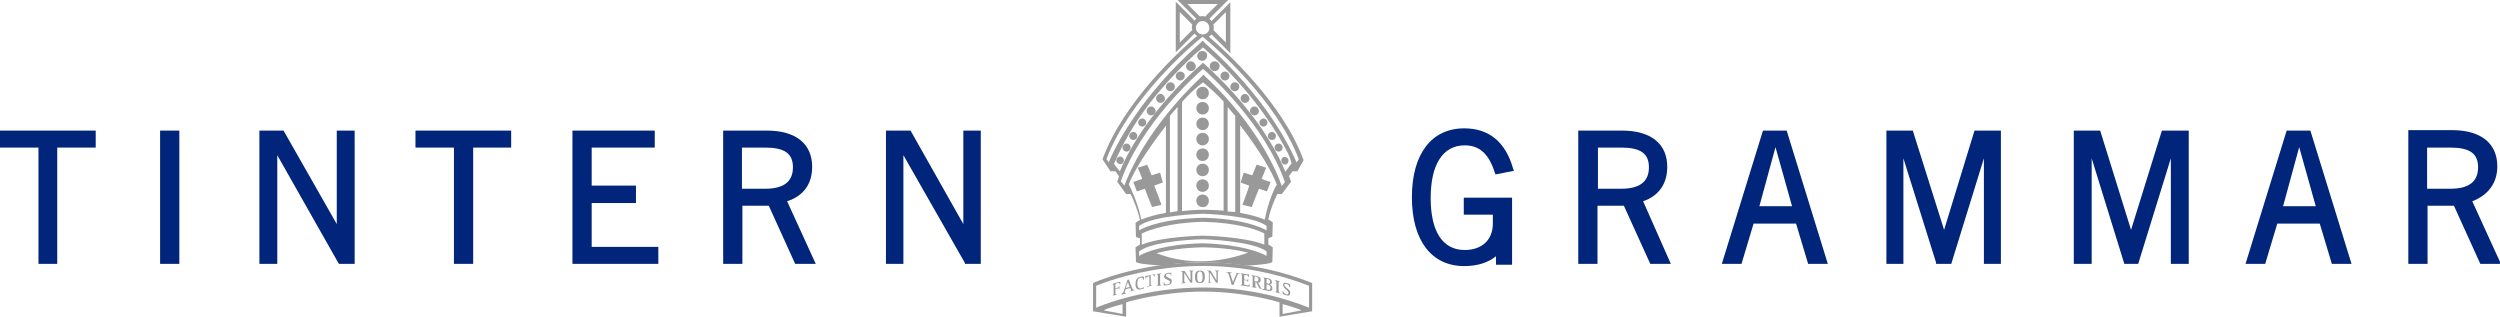<?xml version="1.0" encoding="utf-8"?>
<!-- Generator: Adobe Illustrator 22.1.0, SVG Export Plug-In . SVG Version: 6.00 Build 0)  -->
<svg version="1.1" id="Layer_1" xmlns="http://www.w3.org/2000/svg" xmlns:xlink="http://www.w3.org/1999/xlink" x="0px" y="0px"
	 viewBox="0 0 559 70.9" style="enable-background:new 0 0 559 70.9;" xml:space="preserve">
<style type="text/css">
	.st0{fill:#999999;}
	.st1{fill:#00257A;}
</style>
<g>
	<path class="st0" d="M292.7,68.8c-23.6-9.4-44.3-1.4-47.6,0v-4.9c2.2-0.9,23.3-9.5,47.6,0c0,0.1,0,0.2,0,0.2V68.8z M246.8,69.4
		c0.7-0.5,4.2-1.4,4.2-1.4v2.2L246.8,69.4z M286.8,68c0,0,3.4,0.9,4.2,1.4l-4.2,0.8V68z M293.4,63.3l-0.2-0.1
		c-25.9-10.2-48.4-0.1-48.6,0l-0.2,0.1l0,6.3l7.3,1.2v0l0.1,0v-3.2c0,0,7.8-2.4,17.2-2.4c9.5,0,17.1,2.4,17.1,2.4v3.2l0.1,0v0
		l7.2-1.2L293.4,63.3z"/>
	<path class="st0" d="M248.7,66.2c0.3-0.1,0.3-0.2,0.3-0.5v-1.8c0-0.3-0.1-0.4-0.3-0.3v-0.1c0.6-0.2,1.2-0.4,1.8-0.5
		c0,0.2,0,0.4,0,0.6c0,0-0.1,0-0.1,0c0-0.2-0.1-0.4-0.5-0.3c-0.1,0-0.2,0-0.3,0.1c-0.2,0.1-0.2,0.1-0.2,0.4v0.7
		c0.2-0.1,0.3-0.1,0.5-0.2c0.3-0.1,0.3-0.1,0.3-0.4c0,0,0.1,0,0.1,0v0.8c0,0-0.1,0-0.1,0c0-0.2,0-0.3-0.3-0.2
		c-0.2,0.1-0.4,0.1-0.5,0.2v0.8c0,0.3,0.1,0.4,0.3,0.3v0.1c-0.4,0.1-0.7,0.2-1.1,0.3V66.2z"/>
	<path class="st0" d="M251.7,64.4c0.3-0.1,0.6-0.2,0.9-0.2c-0.1-0.4-0.3-0.7-0.4-1.1C252,63.5,251.8,64,251.7,64.4 M250.8,65.6
		c0.3-0.1,0.4-0.2,0.5-0.6c0.3-0.8,0.5-1.6,0.8-2.4c0.1,0,0.2-0.1,0.3-0.1c0.3,0.7,0.5,1.4,0.8,2c0.1,0.3,0.2,0.3,0.5,0.3v0.1
		c-0.4,0.1-0.8,0.2-1.1,0.3v-0.1c0.2,0,0.3-0.1,0.3-0.2c0,0,0-0.1,0-0.1c-0.1-0.1-0.1-0.3-0.2-0.4c-0.3,0.1-0.7,0.2-1,0.3
		c-0.1,0.1-0.1,0.3-0.2,0.5c0,0.1,0,0.1,0,0.2c0,0.1,0.1,0.1,0.3,0.1v0.1c-0.3,0.1-0.7,0.2-1,0.3V65.6z"/>
	<path class="st0" d="M255.9,64.4c-0.1,0.1-0.4,0.2-0.8,0.3c-0.9,0.2-1.2-0.3-1.2-1.2c0-0.7,0.2-1.4,1.1-1.6c0.4-0.1,0.6-0.1,0.8,0
		c0,0.2,0,0.4,0,0.7c0,0-0.1,0-0.1,0c0-0.2-0.2-0.6-0.7-0.5c-0.6,0.1-0.7,0.8-0.7,1.3c0,0.6,0.2,1.2,0.8,1.1
		c0.4-0.1,0.6-0.2,0.7-0.3V64.4z"/>
	<path class="st0" d="M256.7,64.2c0.3-0.1,0.3-0.1,0.3-0.4v-2c-0.1,0-0.1,0-0.2,0c-0.4,0.1-0.5,0.2-0.6,0.5c0,0-0.1,0-0.1,0
		c0-0.2,0-0.4,0-0.6c0.7-0.1,1.4-0.2,2.1-0.4c0,0.2,0,0.4,0,0.6c0,0-0.1,0-0.1,0c0-0.3-0.1-0.4-0.6-0.4c-0.1,0-0.1,0-0.2,0v2
		c0,0.3,0.1,0.4,0.3,0.3v0.1c-0.4,0.1-0.8,0.1-1.1,0.2V64.2z"/>
	<path class="st0" d="M258.6,63.9c0.3,0,0.3-0.1,0.3-0.4v-1.8c0-0.3-0.1-0.4-0.3-0.3v-0.1c0.4-0.1,0.8-0.1,1.1-0.2v0.1
		c-0.3,0-0.3,0.1-0.3,0.4v1.8c0,0.3,0.1,0.4,0.3,0.3v0.1c-0.4,0.1-0.8,0.1-1.1,0.2V63.9z"/>
	<path class="st0" d="M261.8,61.6c0-0.2-0.1-0.5-0.6-0.4c-0.3,0-0.5,0.2-0.5,0.4c0,0.4,0.7,0.5,1,0.7c0.2,0.1,0.3,0.3,0.3,0.6
		c0,0.6-0.4,0.8-1.1,0.9c-0.3,0-0.6,0-0.7,0c0-0.2,0-0.4,0-0.7c0,0,0.1,0,0.1,0c0,0.2,0.1,0.6,0.7,0.5c0.4,0,0.6-0.2,0.6-0.5
		c0-0.4-0.5-0.5-0.9-0.7c-0.2-0.1-0.4-0.3-0.4-0.6c0-0.4,0.3-0.7,0.9-0.8c0.3,0,0.5,0,0.7,0c0,0.2,0,0.4,0,0.6
		C261.9,61.6,261.9,61.6,261.8,61.6"/>
	<path class="st0" d="M264.1,63.3c0.3,0,0.3-0.1,0.3-0.4v-1.8c0-0.3-0.1-0.4-0.3-0.4v-0.1c0.3,0,0.5,0,0.8,0
		c0.4,0.7,0.9,1.4,1.3,2.1c0,0,0,0,0,0v-1.7c0-0.3-0.1-0.4-0.3-0.4v-0.1c0.3,0,0.6,0,1,0v0.1c-0.3,0-0.3,0.1-0.3,0.4v2.2
		c-0.1,0-0.3,0-0.4,0c-0.5-0.7-0.9-1.5-1.4-2.2c0,0,0,0,0,0v1.8c0,0.3,0.1,0.4,0.3,0.4v0.1c-0.3,0-0.6,0-1,0.1V63.3z"/>
	<path class="st0" d="M268.3,63.1c0.5,0,0.6-0.6,0.6-1.2c0-0.6-0.1-1.2-0.6-1.2c-0.6,0-0.6,0.6-0.6,1.2
		C267.7,62.6,267.8,63.1,268.3,63.1 M267.2,61.9c0-0.9,0.3-1.4,1.1-1.4c0.9,0,1.1,0.5,1.1,1.4c0,0.9-0.3,1.4-1.1,1.4
		C267.4,63.3,267.2,62.8,267.2,61.9"/>
	<path class="st0" d="M269.9,63.2c0.3,0,0.4-0.1,0.4-0.4v-1.8c0-0.3-0.1-0.4-0.4-0.4v-0.1c0.3,0,0.5,0,0.8,0
		c0.4,0.7,0.9,1.5,1.3,2.2h0v-1.7c0-0.3-0.1-0.4-0.4-0.4v-0.1c0.3,0,0.6,0,1,0v0.1c-0.3,0-0.3,0-0.3,0.4v2.2c-0.1,0-0.3,0-0.4,0
		c-0.5-0.8-0.9-1.6-1.4-2.3h0v1.8c0,0.3,0.1,0.4,0.3,0.4v0.1c-0.3,0-0.6,0-1,0V63.2z"/>
	<path class="st0" d="M274.7,61.3c-0.1-0.3-0.2-0.4-0.5-0.4v-0.1c0.4,0,0.8,0.1,1.2,0.1V61c-0.2,0-0.3,0-0.3,0.1c0,0,0,0.1,0,0.2
		c0.2,0.6,0.4,1.2,0.6,1.8c0,0,0,0,0,0c0.2-0.6,0.4-1.1,0.7-1.7c0-0.1,0.1-0.1,0.1-0.2c0-0.1-0.1-0.2-0.3-0.2V61
		c0.3,0,0.7,0.1,1,0.1v0.1c-0.3,0-0.4,0-0.5,0.3c-0.3,0.7-0.6,1.4-0.9,2.2c-0.1,0-0.2,0-0.4,0C275.2,62.9,275,62.1,274.7,61.3"/>
	<path class="st0" d="M277.4,63.7c0.3,0,0.3,0,0.3-0.3v-1.8c0-0.3-0.1-0.4-0.3-0.4v-0.1c0.6,0.1,1.3,0.2,1.9,0.3c0,0.2,0,0.4,0,0.6
		c0,0-0.1,0-0.1,0c0-0.2-0.1-0.4-0.5-0.5c-0.1,0-0.2,0-0.3,0c-0.2,0-0.2,0-0.2,0.3v0.7c0.2,0,0.4,0.1,0.5,0.1c0.3,0,0.3,0,0.3-0.3
		c0,0,0.1,0,0.1,0v0.8c0,0-0.1,0-0.1,0c0-0.2,0-0.3-0.3-0.4c-0.2,0-0.4-0.1-0.5-0.1v0.8c0,0.3,0,0.3,0.2,0.3c0.1,0,0.3,0,0.4,0.1
		c0.4,0.1,0.5-0.1,0.5-0.3c0,0,0.1,0,0.1,0c0,0.2,0,0.4,0,0.6c-0.7-0.1-1.3-0.2-2-0.3V63.7z"/>
	<path class="st0" d="M280.6,62.9c0.1,0,0.2,0,0.2,0c0.4,0.1,0.6,0,0.6-0.4c0-0.4-0.3-0.6-0.6-0.7c-0.2,0-0.3,0-0.3,0.2V62.9z
		 M279.8,64.1c0.3,0,0.3,0,0.3-0.3V62c0-0.3-0.1-0.4-0.3-0.4v-0.1c0.4,0.1,0.7,0.1,1.1,0.2c0.5,0.1,1,0.3,1,0.9
		c0,0.5-0.3,0.6-0.6,0.6c0.2,0.3,0.3,0.6,0.5,0.9c0.1,0.3,0.2,0.4,0.4,0.4v0.1c-0.2,0-0.4-0.1-0.6-0.1c-0.2-0.5-0.5-0.9-0.7-1.4
		c-0.1,0-0.2,0-0.2,0v0.8c0,0.3,0.1,0.4,0.3,0.4v0.1c-0.4-0.1-0.8-0.1-1.1-0.2V64.1z"/>
	<path class="st0" d="M283.2,64.4c0,0.3,0,0.3,0.3,0.4c0.4,0.1,0.6-0.1,0.6-0.5c0-0.5-0.4-0.6-0.7-0.7c-0.1,0-0.2,0-0.2-0.1V64.4z
		 M283.2,63.3c0.1,0,0.2,0,0.2,0.1c0.4,0.1,0.6,0,0.6-0.4c0-0.3-0.2-0.5-0.5-0.6c-0.3-0.1-0.3-0.1-0.3,0.2V63.3z M282.4,64.6
		c0.3,0.1,0.3,0,0.3-0.3v-1.8c0-0.3-0.1-0.4-0.3-0.5V62c0.4,0.1,0.8,0.2,1.1,0.2c0.4,0.1,0.9,0.3,0.9,0.9c0,0.4-0.3,0.5-0.5,0.5v0
		c0.3,0.1,0.6,0.4,0.6,0.9c0,0.7-0.7,0.6-1.1,0.5c-0.4-0.1-0.8-0.2-1.1-0.2V64.6z"/>
	<path class="st0" d="M285.1,65.2c0.3,0.1,0.3,0,0.3-0.3v-1.7c0-0.3-0.1-0.4-0.3-0.5v-0.1c0.4,0.1,0.7,0.2,1.1,0.3V63
		c-0.3-0.1-0.3,0-0.3,0.3V65c0,0.3,0.1,0.4,0.3,0.5v0.1c-0.4-0.1-0.7-0.2-1.1-0.3V65.2z"/>
	<path class="st0" d="M288.3,64.2c0-0.2-0.1-0.5-0.6-0.7c-0.3-0.1-0.5,0-0.5,0.2c0,0.4,0.7,0.8,1,1.1c0.2,0.2,0.3,0.4,0.3,0.7
		c0,0.6-0.4,0.7-1,0.5c-0.3-0.1-0.6-0.2-0.7-0.3c0-0.2,0-0.5,0-0.7c0,0,0.1,0,0.1,0c0,0.2,0.1,0.6,0.7,0.8c0.3,0.1,0.5,0,0.5-0.3
		c0-0.4-0.5-0.7-0.8-1c-0.2-0.2-0.4-0.5-0.4-0.8c0-0.4,0.3-0.6,0.9-0.4c0.3,0.1,0.5,0.2,0.7,0.3c0,0.2,0,0.4,0,0.6
		C288.4,64.2,288.3,64.2,288.3,64.2"/>
	<path class="st0" d="M250.5,35c-0.5,0-0.9,0.4-0.9,0.8c0,0.5,0.4,0.9,0.9,0.9c0.5,0,0.8-0.4,0.8-0.9C251.3,35.4,250.9,35,250.5,35"
		/>
	<path class="st0" d="M251.9,32.1c-0.5,0-0.9,0.4-0.9,0.9c0,0.5,0.4,0.9,0.9,0.9s0.9-0.4,0.9-0.9C252.8,32.5,252.4,32.1,251.9,32.1"
		/>
	<path class="st0" d="M253.4,29.5c-0.5,0-0.9,0.4-0.9,0.9c0,0.5,0.4,0.9,0.9,0.9c0.5,0,0.9-0.4,0.9-0.9
		C254.3,29.9,253.9,29.5,253.4,29.5"/>
	<path class="st0" d="M268.8,11.4c-0.6,0-1.1,0.5-1.1,1.1c0,0.6,0.5,1.1,1.1,1.1c0.6,0,1.1-0.5,1.1-1.1
		C270,11.9,269.5,11.4,268.8,11.4"/>
	<path class="st0" d="M255.4,26.5c-0.5,0-0.9,0.4-0.9,0.9c0,0.5,0.4,0.9,0.9,0.9c0.5,0,0.9-0.4,0.9-0.9
		C256.3,26.9,255.9,26.5,255.4,26.5"/>
	<path class="st0" d="M263.9,16c-0.6,0-1,0.5-1,1c0,0.6,0.5,1,1,1c0.6,0,1-0.5,1-1C265,16.5,264.5,16,263.9,16"/>
	<path class="st0" d="M266.3,13.7c-0.6,0-1.1,0.5-1.1,1.1c0,0.6,0.5,1.1,1.1,1.1c0.6,0,1.1-0.5,1.1-1.1
		C267.3,14.2,266.8,13.7,266.3,13.7"/>
	<path class="st0" d="M261.7,18.4c-0.6,0-1,0.5-1,1c0,0.6,0.5,1,1,1c0.6,0,1-0.5,1-1C262.7,18.9,262.3,18.4,261.7,18.4"/>
	<path class="st0" d="M257.4,23.8c-0.5,0-1,0.4-1,1c0,0.5,0.4,1,1,1c0.5,0,1-0.4,1-1C258.3,24.2,257.9,23.8,257.4,23.8"/>
	<path class="st0" d="M259.5,21c-0.5,0-1,0.4-1,1c0,0.5,0.4,1,1,1c0.5,0,1-0.4,1-1C260.4,21.5,260,21,259.5,21"/>
	<path class="st0" d="M282.5,26.5c-0.5,0-0.9,0.4-0.9,0.9c0,0.5,0.4,0.9,0.9,0.9c0.5,0,0.9-0.4,0.9-0.9
		C283.4,26.9,283,26.5,282.5,26.5"/>
	<path class="st0" d="M280.5,23.8c-0.5,0-1,0.4-1,1c0,0.5,0.4,1,1,1c0.5,0,1-0.4,1-1C281.4,24.2,281,23.8,280.5,23.8"/>
	<path class="st0" d="M278.4,21c-0.5,0-1,0.4-1,1c0,0.5,0.4,1,1,1c0.5,0,1-0.4,1-1C279.3,21.5,278.9,21,278.4,21"/>
	<path class="st0" d="M284.4,29.5c-0.5,0-0.9,0.4-0.9,0.9c0,0.5,0.4,0.9,0.9,0.9c0.5,0,0.9-0.4,0.9-0.9
		C285.3,29.9,284.9,29.5,284.4,29.5"/>
	<path class="st0" d="M276.1,18.4c-0.6,0-1,0.5-1,1c0,0.6,0.5,1,1,1c0.6,0,1-0.5,1-1C277.2,18.9,276.7,18.4,276.1,18.4"/>
	<path class="st0" d="M286.5,35.9c0,0.5,0.4,0.9,0.8,0.9c0.5,0,0.8-0.4,0.8-0.9c0-0.5-0.4-0.8-0.8-0.8
		C286.9,35,286.5,35.4,286.5,35.9"/>
	<path class="st0" d="M286.8,33c0-0.5-0.4-0.9-0.9-0.9c-0.5,0-0.9,0.4-0.9,0.9c0,0.5,0.4,0.9,0.9,0.9
		C286.4,33.9,286.8,33.5,286.8,33"/>
	<path class="st0" d="M271.6,13.7c-0.6,0-1.1,0.5-1.1,1.1c0,0.6,0.5,1.1,1.1,1.1c0.6,0,1.1-0.5,1.1-1.1
		C272.7,14.2,272.2,13.7,271.6,13.7"/>
	<path class="st0" d="M273.9,16c-0.6,0-1,0.5-1,1c0,0.6,0.5,1,1,1c0.6,0,1-0.5,1-1C274.9,16.5,274.5,16,273.9,16"/>
	<path class="st0" d="M277.8,45.8l2.1,0.5c0,0,1.4-3.7,1.6-4.1c0.3,0.1,1.8,0.6,1.8,0.6l0.8-2.1c0,0-1.6-0.5-2-0.7
		c0.2-0.4,1-2.5,1-2.5l-2.1-0.7l-0.1,0.2c0,0-0.8,1.9-0.9,2.2c-0.3-0.1-1.9-0.6-1.9-0.6l-0.7,2.2c0,0,1.5,0.6,1.9,0.7
		C279.3,41.9,277.8,45.8,277.8,45.8"/>
	<path class="st0" d="M259.4,38.6c0,0-1.6,0.5-1.9,0.6c-0.1-0.3-1-2.4-1-2.4l-0.2,0.1l-1.9,0.6c0,0,0.9,2.1,1,2.5
		c-0.4,0.1-2,0.7-2,0.7l0.8,2.1c0,0,1.5-0.5,1.8-0.6c0.1,0.4,1.6,4.1,1.6,4.1l2.1-0.5c0,0-1.4-3.9-1.6-4.3c0.3-0.1,1.9-0.7,1.9-0.7
		L259.4,38.6z"/>
	<path class="st0" d="M268.9,22.2c0.8,0,1.4-0.6,1.4-1.4c0-0.8-0.6-1.4-1.4-1.4c-0.8,0-1.4,0.6-1.4,1.4
		C267.5,21.5,268.1,22.2,268.9,22.2"/>
	<path class="st0" d="M268.9,29.1c0.8,0,1.4-0.6,1.4-1.4c0-0.8-0.6-1.4-1.4-1.4c-0.8,0-1.4,0.6-1.4,1.4
		C267.5,28.4,268.1,29.1,268.9,29.1"/>
	<path class="st0" d="M268.9,25.6c0.8,0,1.4-0.6,1.4-1.4c0-0.8-0.6-1.4-1.4-1.4c-0.8,0-1.4,0.6-1.4,1.4
		C267.5,25,268.1,25.6,268.9,25.6"/>
	<path class="st0" d="M270.3,44.9c0-0.8-0.6-1.4-1.4-1.4c-0.8,0-1.4,0.6-1.4,1.4c0,0.8,0.6,1.4,1.4,1.4
		C269.7,46.4,270.3,45.7,270.3,44.9"/>
	<path class="st0" d="M268.9,39.4c0.8,0,1.4-0.6,1.4-1.4c0-0.8-0.6-1.4-1.4-1.4c-0.8,0-1.4,0.6-1.4,1.4
		C267.5,38.8,268.1,39.4,268.9,39.4"/>
	<path class="st0" d="M268.9,42.9c0.8,0,1.4-0.6,1.4-1.4c0-0.8-0.6-1.4-1.4-1.4c-0.8,0-1.4,0.6-1.4,1.4
		C267.5,42.3,268.1,42.9,268.9,42.9"/>
	<path class="st0" d="M268.9,36c0.8,0,1.4-0.6,1.4-1.4c0-0.8-0.6-1.4-1.4-1.4c-0.8,0-1.4,0.6-1.4,1.4C267.5,35.4,268.1,36,268.9,36"
		/>
	<path class="st0" d="M268.9,32.5c0.8,0,1.4-0.6,1.4-1.4c0-0.8-0.6-1.4-1.4-1.4c-0.8,0-1.4,0.6-1.4,1.4
		C267.5,31.9,268.1,32.5,268.9,32.5"/>
	<path class="st0" d="M290.4,35.6c-0.1,0.2-0.2,0.4-0.5,0.7c-1.3-3.1-6.7-14.5-20.5-26.7c0,0-0.2-0.2-0.2-0.2l-0.3-0.3l-0.5,0.5
		c-13.8,12.2-19.2,23.6-20.5,26.7c-0.2-0.4-0.4-0.6-0.5-0.7c5.1-13.6,19.3-25.7,21.5-27.4C271.1,10,285.3,22.1,290.4,35.6
		 M268.9,7.7c-0.8,0-1.5-0.7-1.5-1.5c0-0.8,0.7-1.5,1.5-1.5c0.8,0,1.5,0.7,1.5,1.5C270.5,7,269.8,7.7,268.9,7.7 M269.5,3.7
		c-0.2,0-0.4-0.1-0.6-0.1c-0.2,0-0.4,0-0.6,0.1c-0.4-0.4-1.9-1.9-2.8-2.8h6.8C271.4,1.8,269.7,3.4,269.5,3.7 M249.1,36.6
		c2-4.6,4.4-8.7,7-12.2c2.7-3.7,6.3-7.8,11-12.2c0.9-0.8,1.6-1.3,1.9-1.6c1.1,1,2.1,1.9,3.1,2.8c9,8.7,13.8,16.7,15.9,20.9
		c0.5,1.1,0.7,1.9,0.8,2.2c-0.1,0.1-0.7,1-1.4,1.9c-5.3-13.1-18-24-18.1-24.1l-0.3-0.3l-0.3,0.3c-0.1,0.1-12.9,10.9-18.3,24
		C249.9,37.7,249.3,37,249.1,36.6 M250.6,40.6C255,28,267,17.1,269,15.4c2,1.7,13.9,12.7,18.3,25.3c-0.1,0.2-0.4,0.5-0.7,0.9
		c-1-3-5.3-13.4-17.1-24.5c0,0-0.1-0.1-0.1-0.1l-0.3-0.3l-0.5,0.5c-11.9,11.3-16.1,21.4-17.2,24.3C251,41,250.8,40.7,250.6,40.6
		 M252.4,41.2c0.9-2.4,3.3-6.6,8.3-13.1v19.5c-1.9,0.3-4.1,0.9-5.5,1.5C254.4,45.3,252.8,42,252.4,41.2 M261.6,47.5V25.9
		c0.1-0.2,1-1.1,1.7-2v23.3C262.9,47.3,262.1,47.4,261.6,47.5 M269,46.9h-0.1c-0.2,0-2.1,0-4.6,0.3V22.8c1.4-1.6,2.8-2.9,4.7-4.4
		c1.9,1.6,3.2,2.8,4.6,4.3v24.4C271.1,46.9,269.2,46.9,269,46.9 M274.5,47.3V23.9c0.7,0.9,1.6,1.9,1.7,2v21.5
		C275.7,47.4,275,47.3,274.5,47.3 M268.9,47.8h0.1c0.1,0,10.9,0.3,14.2,2.7c0,0.2,0,0.5,0,1c-1.5-0.8-5.6-2.6-14.1-2.8h-0.2
		c-8.4,0.2-12.6,1.9-14.2,2.8c0-0.5,0-0.8,0-1C258,48.1,268.8,47.8,268.9,47.8 M269,52.7h-0.1c-0.4,0-9.2,0.2-13.6,2v-2.5
		c1.7-0.8,6.1-2.4,13.6-2.6h0.2c7.5,0.2,11.9,1.7,13.6,2.6c0,0.9,0,1.9,0,2.5C278.2,52.9,269.4,52.7,269,52.7 M268.9,53.5h0.1
		c0.1,0,10.9,0.3,14.2,2.7c0,0.2,0,0.5,0,1c-1.5-0.8-5.6-2.5-14.1-2.8h-0.2c-8.4,0.2-12.6,1.9-14.2,2.8c0-0.5,0-0.8,0-1
		C258,53.7,268.8,53.5,268.9,53.5 M258.6,56.6c2.3-0.6,5.6-1.2,10.3-1.3h0.2c4.5,0.1,7.7,0.6,10,1.2
		C269.8,59.8,262.5,58.2,258.6,56.6 M282.8,49.1c-1.4-0.6-3.7-1.2-5.5-1.5V28c5,6.5,7.3,10.9,8.2,13.3
		C284.8,42.3,283.5,45.5,282.8,49.1 M271.4,6.1c0-0.2,0-0.4-0.1-0.6c0.3-0.3,1.9-1.9,2.8-2.8v6.8c-0.9-0.9-2.4-2.4-2.8-2.8
		C271.4,6.6,271.4,6.4,271.4,6.1 M266.5,6.1c0,0.2,0,0.4,0.1,0.6c-0.4,0.4-1.9,1.9-2.8,2.8V2.7c0.9,0.9,2.5,2.5,2.8,2.8
		C266.5,5.7,266.5,5.9,266.5,6.1 M291.5,35.8l-0.1-0.2c-4.7-12.7-17.3-24.1-21.1-27.4c0.2-0.1,0.4-0.3,0.6-0.5l4.2,4.2V0.5l-4.2,4.2
		c-0.1-0.2-0.3-0.3-0.5-0.5l4.2-4.2h-11.3l4.2,4.2c-0.2,0.1-0.3,0.3-0.4,0.4l-4.2-4.2v11.3l4.2-4.2c0.2,0.2,0.3,0.4,0.6,0.5
		c-3.8,3.2-16.4,14.7-21.1,27.4l-0.1,0.2l1.8,2.7l1.1,0l0.8,1.1c-0.1,0.3-0.2,0.6-0.3,1l-0.1,0.2l2,2.8l1,0c0.7,1.4,1.6,3.6,2.1,5.8
		c-0.3,0.2-0.6,0.3-0.8,0.5l-0.2,0.1l0.1,3.2l0.9,0.3l0,1.4c-0.3,0.2-0.6,0.3-0.8,0.5l-0.2,0.1l0.1,3.2c0,0,0,0,0,0
		c0,0.4,2.4,0.7,6.2,0.9l3.1-0.5l4.5-0.3l5.8,0.2l5.2,0.6c3.5-0.2,5.7-0.5,5.7-0.9c0,0,0,0,0,0l0.1-3.2l-0.2-0.1
		c-0.2-0.2-0.5-0.4-0.8-0.5v-1.4l0.9-0.4l0.1-3.2l-0.2-0.1c-0.2-0.2-0.5-0.4-0.8-0.5c0.4-2.2,1.3-4.2,2-5.7l1,0l2.1-2.8l-0.1-0.2
		c-0.1-0.3-0.2-0.7-0.4-1c0.3-0.4,0.5-0.7,0.8-1.1l1.1,0L291.5,35.8z"/>
</g>
<g>
	<polygon class="st1" points="0,33 8.6,33 8.6,59 12.8,59 12.8,33 21.4,33 21.4,29.2 0,29.2 	"/>
	<rect x="35.8" y="29.2" class="st1" width="4.3" height="29.8"/>
	<polygon class="st1" points="75.3,50.1 63.4,29.2 58,29.2 58,59 62,59 62,34.7 75.6,58.7 75.8,59 79.3,59 79.3,29.2 75.3,29.2 	"/>
	<polygon class="st1" points="92.9,33 101.5,33 101.5,59 105.8,59 105.8,33 114.3,33 114.3,29.2 92.9,29.2 	"/>
	<polygon class="st1" points="132.3,45.4 142.2,45.4 142.2,41.5 132.3,41.5 132.3,33 146.4,33 146.4,29.2 128,29.2 128,59 147.2,59 
		147.2,55.2 132.3,55.2 	"/>
	<path class="st1" d="M181.6,37.3c0-5.1-3.6-8.1-10.1-8.1h-9.8V59h4.3V46h5.9l5.9,13h4.6L176,45C179.7,43.8,181.6,41.1,181.6,37.3z
		 M165.9,33h5.2c4.3,0,6.2,1.3,6.2,4.4s-1.9,4.8-6.2,4.8h-5.2V33z"/>
	<polygon class="st1" points="215.4,29.2 215.4,50.1 203.6,29.2 198.1,29.2 198.1,59 202,59 202,34.7 215.7,58.7 215.8,59 219.3,59 
		219.3,29.2 	"/>
</g>
<g>
	<path class="st1" d="M327.5,32.5c3.3,0,5.4,1.9,6.7,6l0.2,0.5l4.1-0.8l-0.2-0.6c-1.7-5.9-5.4-8.9-10.9-8.9
		c-7.3,0-11.7,5.7-11.7,15.4s4.4,15.4,11.7,15.4c3,0,5.4-0.8,7.1-2.2v1.9h3.6V44.2h-10.8v3.8h6.5V50c0,3.6-2.4,5.9-6.3,5.9
		c-4.9,0-7.6-4.1-7.6-11.6S322.6,32.5,327.5,32.5z"/>
	<path class="st1" d="M372.8,37.3c0-5.1-3.6-8.1-10.1-8.1h-9.8V59h4.3V46h5.9l5.9,13h4.6l-6.2-14C370.9,43.8,372.8,41.1,372.8,37.3z
		 M357.3,33h5.2c4.3,0,6.2,1.3,6.2,4.4s-1.9,4.8-6.2,4.8h-5.2V33z"/>
	<path class="st1" d="M394.2,29.2L385,59h4.4l2.7-9h9.5l2.7,9h4.4l-9.2-29.8C399.6,29.2,394.2,29.2,394.2,29.2z M400.7,46.1h-7.3
		l3.6-13.2L400.7,46.1z"/>
	<polygon class="st1" points="434.7,51.4 427.7,29.2 421.8,29.2 421.8,59 425.6,59 425.6,35.4 432.9,58.7 432.9,59 436.3,59 
		443.6,35.4 443.6,59 447.4,59 447.4,29.2 441.5,29.2 	"/>
	<polygon class="st1" points="476.5,51.4 469.6,29.2 463.7,29.2 463.7,59 467.7,59 467.7,35.4 475,59 478.1,59 485.4,35.4 485.4,59 
		489.4,59 489.4,29.2 483.4,29.2 	"/>
	<path class="st1" d="M511.3,29.2L502.1,59h4.4l2.7-9h9.5l2.7,9h4.4l-9.2-29.8C516.7,29.2,511.3,29.2,511.3,29.2z M517.8,46.1h-7.3
		l3.6-13.2L517.8,46.1z"/>
	<path class="st1" d="M552.8,45c3.6-1.4,5.6-4.1,5.6-7.8c0-5.1-3.6-8.1-10.1-8.1h-9.8V59h4.3V46h5.9l5.9,13h4.6L552.8,45z M542.7,33
		h5.2c4.3,0,6.2,1.3,6.2,4.4s-1.9,4.8-6.2,4.8h-5.2V33z"/>
</g>
</svg>
